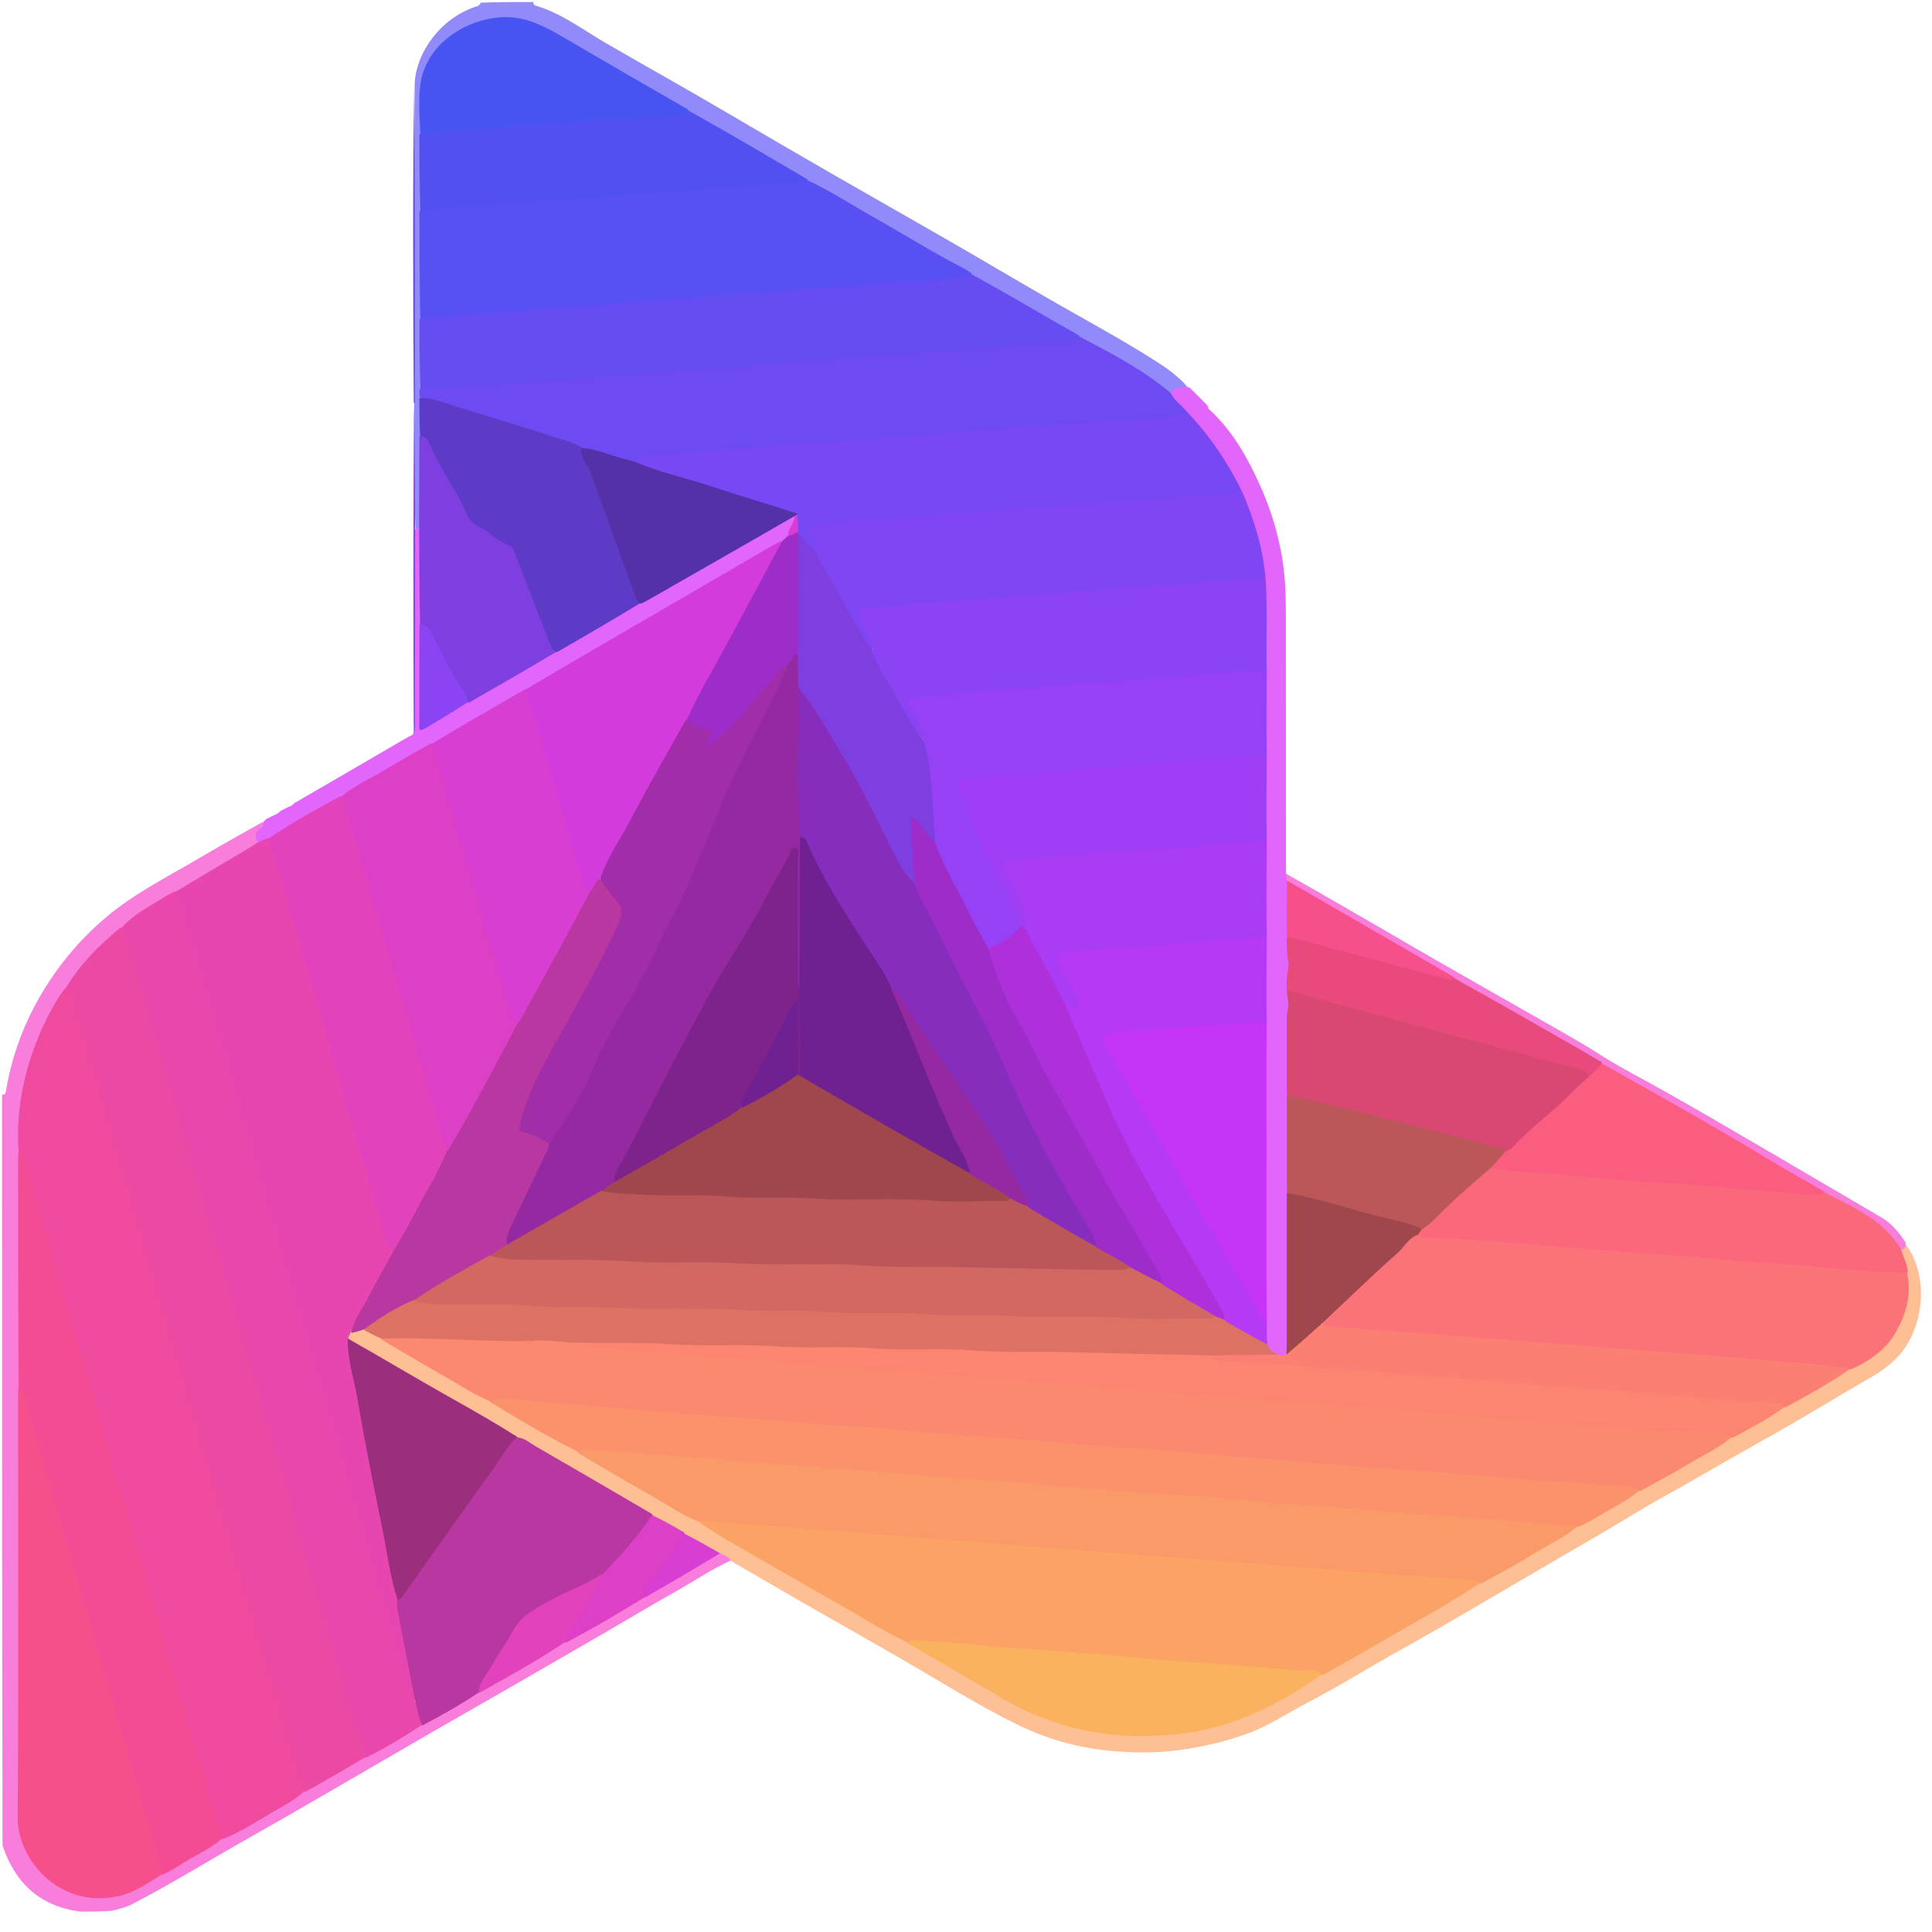 <svg version="1.1" id="Layer_1" xmlns="http://www.w3.org/2000/svg" xmlns:xlink="http://www.w3.org/1999/xlink" x="0px" y="0px"
	 width="100%" viewBox="0 0 954 954" enable-background="new 0 0 3750 954" xml:space="preserve">


<path fill="#F97EDC" opacity="1" stroke="none" 
	d="
M55.178,943.537 
	C49.982,943.916 44.949,943.944 39.451,943.92 
	C19.534,941.164 7.502,929.852 1.246,911.276 
	C1,787.646 1,664.292 1,540.469 
	C2.691,540.798 2.792,539.546 2.978,538.448 
	C5.492,523.568 10.315,509.44 17.423,496.168 
	C26.263,479.662 37.78,465.366 52.139,453.133 
	C65.821,441.478 81.689,433.537 96.968,424.552 
	C107.656,418.267 118.456,412.173 129.571,405.953 
	C131.459,407.563 130.663,409.047 129.375,410.208 
	C127.812,411.618 127.616,413.285 127.802,415.522 
	C127.147,418.027 125.316,418.991 123.593,419.952 
	C111.671,426.607 100.023,433.739 87.766,440.533 
	C78.331,446.078 69.014,451.148 60.665,458.336 
	C50.018,467.544 40.153,476.987 32.762,489.173 
	C16.741,513.794 8.849,540.287 10.411,569.848 
	C10.818,608.348 10.54,646.403 10.526,684.927 
	C10.542,756.683 10.434,827.969 10.546,899.255 
	C10.575,917.667 27.473,934.456 45.967,935.55 
	C57.785,936.249 67.822,932.203 77.657,925.643 
	C88.641,920.035 98.685,913.616 109.353,907.551 
	C123.274,900.613 136.082,892.472 149.415,884.52 
	C159.686,879.032 169.203,872.951 179.432,867.392 
	C189.174,862.527 197.98,856.751 207.448,851.408 
	C217.103,846.382 225.992,840.744 235.463,835.396 
	C249.973,827.146 264.1,818.952 278.44,810.407 
	C291.772,803.534 304.061,795.555 317.2,788.346 
	C330.118,781.118 342.358,773.426 355.524,766.634 
	C358.377,766.63 360.244,767.632 361.011,770.481 
	C351.364,774.853 342.816,780.707 333.834,785.761 
	C321.599,792.644 309.563,799.88 297.419,806.925 
	C283.327,815.1 269.22,823.251 255.1,831.378 
	C241.383,839.272 227.619,847.085 213.913,854.999 
	C197.654,864.388 181.446,873.867 165.193,883.266 
	C151.869,890.972 138.567,898.718 125.155,906.268 
	C105.24,917.478 85.828,929.572 65.534,940.119 
	C62.277,941.812 58.871,942.603 55.178,943.537 
z"/>
<path fill="#908AFB" opacity="1" stroke="none" 
	d="
M204.731,43.408 
	C204.409,27.021 217.253,8.735 235.683,3.03 
	C236.567,2.756 237.092,2.305 237.288,1.321 
	C245.688,1 254.375,1 263.531,1 
	C262.917,1.963 264.002,2.65 264.525,2.804 
	C277.468,6.614 288.109,14.881 299.509,21.483 
	C318.746,32.623 338.186,43.415 357.339,54.704 
	C375.59,65.462 393.924,76.08 412.28,86.659 
	C430.898,97.39 449.622,107.938 468.236,118.674 
	C486.747,129.35 505.106,140.292 523.67,150.873 
	C539.692,160.007 555.899,168.821 571.43,178.786 
	C576.643,182.131 581.669,185.762 586.035,190.68 
	C584.139,192.964 581.132,192.572 578.543,194.151 
	C577.133,194.517 576.228,194.08 575.449,193.448 
	C562.498,182.928 547.581,175.56 532.996,166.976 
	C514.728,157.351 497.732,146.246 479.706,136.196 
	C454.168,122.209 429.493,107.448 404.547,93.16 
	C402.816,92.169 401.085,91.178 399.036,90.011 
	C378.921,78.592 359.365,66.935 339.344,55.348 
	C323.437,46.917 308.41,37.697 293.234,28.736 
	C285.357,24.085 277.465,19.453 269.423,15.095 
	C251.725,5.503 229.405,9.724 216.45,25.058 
	C210.963,31.553 208.455,39.184 208.326,47.602 
	C208.23,53.921 208.212,60.244 208.447,66.991 
	C208.609,79.331 208.625,91.244 208.49,103.636 
	C208.714,121.362 208.604,138.609 208.511,156.339 
	C208.682,168.056 208.556,179.29 208.503,191 
	C208.422,192.746 208.623,194.016 208.456,195.76 
	C208.613,202.233 208.586,208.233 208.468,214.713 
	C208.736,228.648 208.55,242.103 208.557,255.559 
	C208.558,257.056 208.462,258.55 207.646,260.395 
	C206.878,261.29 206.273,261.479 205.157,261.138 
	C204.238,240.573 204.653,220.257 204.515,199.449 
	C204.546,147.262 204.456,95.568 204.731,43.408 
z"/>



<path fill="#FDBF93" opacity="1" stroke="none" 
	d="
M361.268,770.981 
	C360.02,768.941 358.226,768.144 356.157,767.231 
	C349.176,765.704 344.179,760.95 337.851,758.039 
	C332.553,754.736 327.443,751.819 321.939,748.866 
	C304.27,738.909 287.268,728.511 269.733,719.035 
	C264.933,716.441 260.692,712.831 255.195,710.679 
	C245.519,704.454 235.974,698.697 226.051,693.65 
	C221.277,691.221 217.039,688.008 212.354,685.482 
	C198.894,678.225 185.913,670.135 172.435,662.195 
	C172.027,661.743 171.887,661.542 171.642,660.989 
	C171.514,659.874 171.778,659.195 172.345,658.24 
	C172.734,657.775 172.915,657.611 173.412,657.262 
	C175.532,656.308 177.393,655.827 179.738,656.023 
	C182.91,656.904 185.404,658.4 188.241,660.015 
	C205.982,670.912 223.913,680.76 241.959,691.13 
	C256.312,699.668 270.492,707.779 285.01,716.031 
	C305.427,727.812 325.379,739.675 345.983,751.139 
	C366.431,763.598 387.101,774.946 407.454,786.842 
	C420.926,794.716 434.415,802.563 448.388,810.329 
	C465.809,820.505 482.605,831.094 500.264,839.991 
	C546.518,863.292 592.253,861.207 637.007,835.357 
	C641.905,832.528 646.865,829.804 651.974,826.584 
	C670.426,816.243 688.303,805.663 706.304,795.3 
	C714.226,790.739 722.133,786.153 730.356,781.388 
	C746.46,772.019 762.341,762.989 778.394,753.536 
	C788.939,747.623 799.053,741.688 809.442,735.506 
	C824.685,727.061 839.291,718.235 854.388,709.538 
	C863.237,704.52 871.787,699.704 880.469,694.395 
	C891.778,688.247 902.482,681.772 913.607,675.293 
	C927.053,668.657 936.961,659.38 939.992,644.444 
	C940.968,639.631 942.437,634.741 941.011,629.342 
	C940.695,625.201 938.609,621.87 938.369,617.741 
	C938.867,616.208 939.634,615.256 940.723,614.112 
	C952.322,628.924 950.285,653.377 939.216,667.493 
	C932.361,676.236 922.786,680.605 913.77,685.972 
	C897.631,695.579 881.483,705.186 865.065,714.3 
	C850.929,722.147 837.073,730.479 822.898,738.269 
	C811.714,744.416 800.863,751.288 789.793,757.719 
	C775.927,765.775 762.102,773.899 748.24,781.964 
	C730.206,792.455 712.322,803.22 694.061,813.302 
	C677.511,822.439 661.522,832.537 644.716,841.26 
	C635.414,846.088 626.725,852.044 616.778,855.729 
	C605.636,859.858 594.243,862.53 582.458,864.145 
	C571.834,865.602 561.173,865.564 550.688,864.757 
	C534.356,863.499 518.479,859.369 503.594,852.181 
	C483.022,842.247 463.787,829.931 444.025,818.555 
	C427.9,809.272 411.681,800.151 395.549,790.882 
	C384.198,784.359 372.921,777.707 361.268,770.981 
z"/>

<path fill="#F97EDC" opacity="1" stroke="none" 
	d="
M635.092,473.744 
	C633.254,471.027 634.021,467.834 634.084,464.771 
	C634.315,453.751 633.204,442.704 634.85,431.321 
	C657.858,444.258 680.658,457.654 703.553,470.887 
	C722.257,481.697 741.091,492.283 759.835,503.025 
	C769.909,508.797 780.133,514.351 789.88,520.637 
	C797.128,525.311 804.645,529.34 812.196,533.46 
	C833.685,545.184 854.729,557.726 875.897,570.035 
	C893.53,580.289 911.066,590.71 928.697,600.968 
	C933.897,603.994 937.649,608.352 940.995,613.555 
	C940.903,615.041 941.236,616.378 939.345,616.938 
	C937.06,617.547 936.298,616.013 935.522,614.847 
	C930.596,607.445 923.765,602.359 916.012,598.267 
	C911.027,595.636 906.323,592.489 900.947,589.801 
	C877.845,576.631 855.389,563.072 832.589,550.103 
	C818.735,542.224 804.956,534.211 790.834,526.066 
	C766.506,511.73 742.267,497.966 717.785,483.885 
	C690.755,468.161 663.914,452.854 636.308,436.899 
	C636.272,446.381 636.221,454.812 636.404,463.654 
	C636.302,467.22 637.052,470.473 635.092,473.744 
z"/>


<path fill="#E266FC" opacity="1" stroke="none" 
	d="
M204.776,261.48 
	C205.423,261.011 205.862,260.986 206.63,260.974 
	C208.96,263.014 208.551,265.627 208.561,268.073 
	C208.609,280.728 208.623,293.384 208.535,306.485 
	C208.281,322.348 208.434,337.766 208.42,353.183 
	C208.416,358.505 208.915,358.779 213.727,355.974 
	C218.883,352.969 224.037,349.96 229.529,346.76 
	C244.825,338.753 259.046,329.637 274.163,321.364 
	C288.007,313.258 301.676,305.575 315.471,297.382 
	C338.985,283.795 362.306,270.605 385.487,257.172 
	C387.357,256.088 389.129,254.811 391.702,254.451 
	C394.397,255.458 393.483,257.054 392.739,258.499 
	C391.768,260.384 390.745,262.238 389.877,264.588 
	C389.085,266.062 388.144,266.897 386.802,267.852 
	C364.551,280.637 342.709,293.385 320.79,305.999 
	C300.889,317.452 281.112,329.119 260.834,340.641 
	C244.997,349.596 229.651,358.675 213.922,367.815 
	C198.937,376.253 184.356,384.665 169.589,393.478 
	C156.986,400.164 145.274,407.686 132.743,414.497 
	C130.886,415.318 129.439,416.24 127.359,416.167 
	C125.85,413.065 125.358,410.371 129.274,408.929 
	C129.723,408.763 129.754,407.463 129.958,406.3 
	C129.937,405.911 129.968,405.971 129.934,405.973 
	C130.192,405.806 130.45,405.596 130.812,405.133 
	C130.957,404.928 130.973,405.005 130.948,404.975 
	C131.205,404.779 131.466,404.583 131.919,404.239 
	C133.474,403.415 134.814,402.709 136.493,401.996 
	C137.128,401.799 137.406,401.585 137.817,401.131 
	C137.969,400.917 137.982,400.99 137.949,400.974 
	C138.194,400.792 138.45,400.597 138.897,400.259 
	C140.458,399.431 141.806,398.718 143.494,397.996 
	C144.131,397.797 144.409,397.582 144.82,397.127 
	C144.972,396.912 144.981,396.985 144.946,396.973 
	C145.189,396.797 145.444,396.604 145.888,396.266 
	C163.931,385.782 181.761,375.412 199.594,365.046 
	C200.825,364.33 202.077,363.651 203.676,362.841 
	C204.962,360.997 204.488,359.128 204.492,357.333 
	C204.559,325.53 204.447,293.727 204.776,261.48 
z"/>
<path fill="#8C43F4" opacity="1" stroke="none" 
	d="
M204.981,260.563 
	C204.967,293.613 204.954,326.191 204.92,358.769 
	C204.919,359.916 204.712,361.063 204.317,362.468 
	C204.029,308.465 204.025,254.204 204.425,199.44 
	C204.88,219.323 204.929,239.707 204.981,260.563 
z"/>
<path fill="#654DF3" opacity="1" stroke="none" 
	d="
M204.874,198.477 
	C204.83,198.938 204.49,198.988 204.319,199.001 
	C204.094,170.589 203.998,142.163 204.001,113.737 
	C204.003,90.3 204.122,66.863 204.545,43.183 
	C204.907,94.633 204.913,146.324 204.874,198.477 
z"/>
<path fill="#F97EDC" opacity="1" stroke="none" 
	d="
M130.695,404.998 
	C130.771,405.216 130.584,405.505 130.149,405.884 
	C130.078,405.673 130.256,405.371 130.695,404.998 
z"/>
<path fill="#F97EDC" opacity="1" stroke="none" 
	d="
M131.835,404.047 
	C131.899,404.364 131.664,404.607 131.176,404.897 
	C131.127,404.621 131.332,404.297 131.835,404.047 
z"/>
<path fill="#F97EDC" opacity="1" stroke="none" 
	d="
M137.701,400.994 
	C137.764,401.212 137.559,401.508 137.093,401.896 
	C137.032,401.683 137.232,401.377 137.701,400.994 
z"/>
<path fill="#F97EDC" opacity="1" stroke="none" 
	d="
M138.821,400.083 
	C138.875,400.378 138.641,400.612 138.161,400.902 
	C138.121,400.646 138.326,400.334 138.821,400.083 
z"/>
<path fill="#F97EDC" opacity="1" stroke="none" 
	d="
M144.704,396.99 
	C144.767,397.207 144.561,397.503 144.095,397.893 
	C144.034,397.681 144.235,397.375 144.704,396.99 
z"/>
<path fill="#F97EDC" opacity="1" stroke="none" 
	d="
M145.814,396.093 
	C145.866,396.382 145.632,396.613 145.154,396.903 
	C145.117,396.652 145.322,396.343 145.814,396.093 
z"/>
<path fill="#EF4A9E" opacity="1" stroke="none" 
	d="
M9.21,569.282 
	C7.654,546.807 12.406,525.83 21.71,505.807 
	C24.51,499.782 27.796,493.996 31.875,488.297 
	C35.676,486.848 36.28,489.775 37.018,491.978 
	C38.497,496.398 39.802,500.881 41.095,505.365 
	C58.882,566.999 76.876,628.573 94.785,690.171 
	C112.694,751.768 130.588,813.369 148.529,874.957 
	C149.409,877.98 150.549,880.98 150.123,884.632 
	C145.385,889.006 139.909,891.73 134.676,894.786 
	C126.822,899.373 119.19,904.391 110.408,907.993 
	C107.295,907.772 107.492,905.3 106.971,903.601 
	C101.85,886.894 97.122,870.071 92.229,853.296 
	C74.657,793.067 57.146,732.82 39.618,672.578 
	C30.134,639.98 20.528,607.416 11.217,574.767 
	C10.718,573.017 10.42,571.186 9.21,569.282 
z"/>
<path fill="#EC49A4" opacity="1" stroke="none" 
	d="
M150.4,884.989 
	C145.708,870.124 141.358,855.222 137.036,840.312 
	C130.576,818.027 124.162,795.73 117.679,773.452 
	C110.5,748.786 103.256,724.139 96.059,699.478 
	C89.421,676.729 82.778,653.981 76.192,631.216 
	C66.705,598.421 57.285,565.607 47.802,532.81 
	C43.843,519.118 39.818,505.445 35.755,491.784 
	C35.294,490.232 34.712,488.55 32.411,488.049 
	C39.286,476.34 48.848,466.787 59.598,457.934 
	C62.669,458.95 63.135,461.567 63.811,463.909 
	C75.909,505.822 88.134,547.698 100.34,589.579 
	C120.092,657.355 139.706,725.171 159.515,792.93 
	C166.289,816.103 173.004,839.293 179.713,862.485 
	C180.174,864.081 180.676,865.683 180.238,867.764 
	C170.311,873.743 160.533,879.346 150.4,884.989 
z"/>
<path fill="#E746B1" opacity="1" stroke="none" 
	d="
M126.821,416.303 
	C128.45,415.371 129.877,414.707 131.64,414.003 
	C135.407,414.655 135.197,417.853 135.895,420.141 
	C141.911,439.866 147.487,459.722 153.276,479.515 
	C165.929,522.773 178.517,566.05 191.036,609.346 
	C191.777,611.908 192.704,614.401 194.215,617.073 
	C194.831,618.579 194.708,619.718 194.133,620.776 
	C187.42,633.112 180.81,645.507 173.311,657.828 
	C173.083,658.124 173.027,658.074 173.056,658.05 
	C172.549,658.406 172.494,659.014 172.166,659.813 
	C171.982,660.046 172.006,660.379 171.99,660.544 
	C176.399,679.963 179.432,699.487 183.291,718.851 
	C187.964,742.297 192.098,765.849 196.928,789.694 
	C199.426,803.323 202.081,816.493 204.662,829.677 
	C205.264,832.755 206.107,835.824 205.584,839.402 
	C201.758,841.531 201.564,838.197 200.957,836.374 
	C198.01,827.527 195.349,818.588 192.739,809.633 
	C172.282,739.443 151.929,669.223 131.494,599.026 
	C118.506,554.413 105.42,509.828 92.62,465.161 
	C90.785,458.758 88.755,452.41 87.03,445.975 
	C86.562,444.228 85.72,442.506 86.753,440.302 
	C98.216,433.36 109.446,426.752 120.672,420.136 
	C122.663,418.963 124.636,417.76 126.821,416.303 
z"/>
<path fill="#E947AC" opacity="1" stroke="none" 
	d="
M86.637,440.019 
	C90.27,451.601 93.497,463.247 96.845,474.858 
	C108.599,515.617 120.349,556.377 132.19,597.11 
	C141.073,627.664 150.152,658.16 159.039,688.712 
	C169.127,723.396 179.052,758.127 189.142,792.809 
	C193.356,807.295 197.779,821.719 202.216,836.138 
	C202.618,837.445 202.571,839.223 204.662,839.937 
	C208.163,843.216 208.265,847.332 208.23,851.818 
	C199.188,857.833 190.141,863.183 180.436,868.067 
	C175.439,852.403 170.75,836.678 166.152,820.926 
	C159.414,797.847 152.727,774.752 146.044,751.656 
	C136.643,719.164 127.299,686.655 117.867,654.172 
	C109.96,626.94 101.929,599.744 94.013,572.515 
	C83.597,536.69 73.252,500.845 62.827,465.023 
	C62.182,462.805 61.112,460.71 60.087,458.211 
	C65.921,451.348 73.869,447.62 81.161,442.963 
	C82.812,441.909 84.576,441.028 86.637,440.019 
z"/>
<path fill="#F34C95" opacity="1" stroke="none" 
	d="
M8.927,569.457 
	C12.288,569.55 12.095,572.658 12.726,574.815 
	C22.353,607.74 31.833,640.709 41.361,673.663 
	C52.315,711.553 63.238,749.451 74.256,787.321 
	C83.887,820.424 93.629,853.494 103.324,886.577 
	C105.372,893.568 107.427,900.558 109.764,907.789 
	C103.219,913.435 95.132,916.778 87.897,921.524 
	C85.57,923.051 83.071,924.316 80.322,925.799 
	C77.083,921.846 76.618,916.916 75.288,912.335 
	C54.185,839.608 32.989,766.908 11.756,694.219 
	C11.012,691.674 10.722,688.987 9.221,686.289 
	C8.941,647.303 8.928,608.615 8.927,569.457 
z"/>
<path fill="#F74E8C" opacity="1" stroke="none" 
	d="
M8.938,686.46 
	C10.864,686.065 11.424,687.555 11.837,688.977 
	C20.238,717.906 28.587,746.851 36.982,775.783 
	C43.625,798.675 50.321,821.552 56.983,844.439 
	C64.616,870.663 72.24,896.89 79.846,923.122 
	C80.027,923.745 79.952,924.442 79.994,925.501 
	C72.681,930.035 65.893,934.94 57.217,936.561 
	C27.988,942.019 8.59,917.181 8.732,897.727 
	C9.243,827.464 8.927,757.196 8.938,686.46 
z"/>
<path fill="#B937A0" opacity="1" stroke="none" 
	d="
M208.417,852.112 
	C207.087,848.386 206.107,844.576 205.074,840.38 
	C202.153,825.27 199.269,810.548 196.439,795.816 
	C196.13,794.205 196.13,792.536 195.988,790.464 
	C214.13,764.427 232.168,738.746 250.635,713.372 
	C251.773,711.809 252.547,709.771 255.241,709.726 
	C259.088,710.045 261.551,712.489 264.357,714.104 
	C283.48,725.108 302.543,736.216 321.853,747.535 
	C323.296,749.573 322.186,751.045 321.189,752.277 
	C314.736,760.254 307.81,767.832 301.259,775.728 
	C300.632,776.484 299.676,776.921 298.528,777.648 
	C287.037,784.3 275.208,789.517 263.868,795.68 
	C261.263,797.096 259.295,798.781 257.677,801.177 
	C250.144,812.33 243.355,823.937 236.314,835.816 
	C227.254,841.868 218.056,847.027 208.417,852.112 
z"/>
<path fill="#DD40C7" opacity="1" stroke="none" 
	d="
M297.744,777.299 
	C306.429,767.893 314.977,758.857 322.026,748.148 
	C327.255,750.665 332.43,753.55 337.809,756.706 
	C339.49,759.716 337.21,761.37 335.985,763.109 
	C330.067,771.513 323.561,779.507 318.219,788.754 
	C305.425,796.657 292.773,804.152 279.429,811.133 
	C277.852,810.098 277.976,808.701 278.717,807.561 
	C285.15,797.672 290.063,786.832 297.744,777.299 
z"/>
<path fill="#E243BD" opacity="1" stroke="none" 
	d="
M297.649,777.054 
	C292.66,787.455 286.277,797.266 280.176,807.24 
	C279.554,808.257 278.936,809.184 279.055,810.811 
	C265.351,820.098 250.987,827.902 236.451,836.059 
	C236.313,830.418 240.637,826.727 243.068,822.14 
	C246.077,816.463 250.144,811.341 253.087,805.635 
	C257.414,797.246 265.222,793.913 272.891,789.654 
	C280.913,785.2 289.686,782.262 297.649,777.054 
z"/>
<path fill="#D83ED1" opacity="1" stroke="none" 
	d="
M318.339,788.92 
	C318.233,784.454 321.386,781.315 323.737,777.815 
	C328.315,770.997 333.911,764.894 337.974,757.328 
	C343.76,760.256 349.508,763.536 355.545,766.995 
	C343.443,774.377 331.052,781.579 318.339,788.92 
z"/>
<path fill="#6E4AF3" opacity="1" stroke="none" 
	d="
M577.749,193.812 
	C580.635,196.385 583.209,198.83 585.932,201.57 
	C587.166,205.252 584.578,205.773 582.388,206.473 
	C578.034,207.866 573.476,207.361 569.015,207.758 
	C548.159,209.617 527.26,210.914 506.39,212.575 
	C486.182,214.183 465.963,215.651 445.749,217.187 
	C426.196,218.673 406.639,220.125 387.083,221.574 
	C364.544,223.245 342.002,224.888 319.472,226.689 
	C318.141,226.795 316.84,227.088 315.268,227.938 
	C312.46,229.539 310.139,228.501 307.771,227.861 
	C301.122,226.064 294.721,223.421 287.543,221.993 
	C271.733,216.539 256.084,211.918 240.535,206.983 
	C229.597,203.511 218.59,200.253 207.424,196.281 
	C207.114,194.941 207.107,193.859 207.148,192.373 
	C208.63,190.515 210.509,190.607 212.328,190.495 
	C233.901,189.157 255.437,187.307 276.992,185.729 
	C296.725,184.284 316.46,182.847 336.191,181.367 
	C355.922,179.887 375.647,178.288 395.379,176.831 
	C411.132,175.667 426.884,174.447 442.645,173.361 
	C457.737,172.321 472.821,171.072 487.905,169.866 
	C498.346,169.032 508.794,168.218 519.248,167.572 
	C523.595,167.304 527.837,166.646 532.559,165.941 
	C548.404,174.285 563.986,182.277 577.749,193.812 
z"/>
<path fill="#5850F2" opacity="1" stroke="none" 
	d="
M207.546,157.278 
	C207.154,139.619 207.113,122.272 207.116,104.459 
	C208.438,102.687 210.128,102.624 211.782,102.457 
	C229.143,100.703 246.578,99.885 263.96,98.412 
	C283.659,96.741 303.383,95.383 323.092,93.852 
	C338.33,92.669 353.578,91.551 368.821,90.41 
	C375.778,89.89 382.767,89.726 389.69,88.809 
	C392.524,88.433 395.322,88.492 398.595,88.904 
	C410.043,94.273 420.228,100.998 430.843,106.963 
	C446.086,115.53 460.902,124.85 476.474,132.838 
	C477.497,133.363 478.414,134.096 479.674,134.912 
	C480.813,138.799 477.759,138.111 475.954,138.43 
	C468.73,139.708 461.379,139.855 454.086,140.402 
	C432.688,142.007 411.298,143.747 389.895,145.262 
	C369.819,146.683 349.744,148.159 329.676,149.668 
	C309.942,151.151 290.203,152.624 270.474,154.214 
	C255.222,155.444 239.963,156.677 224.682,157.5 
	C219.104,157.801 213.497,159.84 207.546,157.278 
z"/>
<path fill="#654DF3" opacity="1" stroke="none" 
	d="
M207.138,157.435 
	C220.445,156.83 233.576,154.99 246.768,154.213 
	C257.508,153.58 268.225,152.673 278.954,151.942 
	C294.778,150.864 310.574,149.373 326.387,148.13 
	C331.334,147.742 336.299,147.491 341.242,147.159 
	C358.895,145.973 376.528,144.627 394.153,143.083 
	C405.028,142.13 415.955,141.779 426.846,140.974 
	C443.99,139.707 461.124,138.294 478.257,136.89 
	C478.796,136.846 479.286,136.211 479.883,135.472 
	C494.778,143.69 509.583,152.296 524.402,160.878 
	C527.108,162.445 529.869,163.917 532.814,165.701 
	C531.186,168.764 527.915,168.633 525.399,168.765 
	C515.805,169.271 506.26,170.31 496.684,170.947 
	C479.85,172.068 463.045,173.564 446.224,174.772 
	C435.497,175.543 424.756,176.325 414.021,177.057 
	C398.186,178.136 382.382,179.642 366.558,180.88 
	C356.492,181.667 346.411,182.247 336.343,183.012 
	C319.689,184.276 303.05,185.761 286.385,186.863 
	C277.632,187.442 268.889,188.451 260.16,188.783 
	C242.769,189.445 225.52,192.215 207.642,191.98 
	C207.158,180.615 207.119,169.259 207.138,157.435 
z"/>
<path fill="#5E3BC6" opacity="1" stroke="none" 
	d="
M207.091,196.488 
	C213.993,196.406 220.255,199.226 226.706,201.161 
	C244.728,206.566 262.638,212.344 280.58,218.014 
	C282.62,218.659 284.581,219.556 286.796,220.615 
	C292.372,230.84 296.043,241.497 299.756,252.096 
	C305.069,267.263 310.735,282.299 316.145,297.828 
	C302.654,306.068 289.128,313.921 275.268,321.885 
	C270.635,322.813 270.776,318.964 269.88,316.756 
	C264.632,303.833 259.823,290.735 254.78,277.729 
	C253.163,273.558 251.027,270.43 246.742,268.234 
	C242.075,265.842 237.902,262.386 233.502,259.41 
	C231.081,257.773 229.587,255.335 228.483,252.714 
	C223.769,241.524 215.955,231.997 211.396,220.724 
	C210.58,218.707 209.033,217.125 207.405,215.185 
	C207.129,208.919 207.095,202.936 207.091,196.488 
z"/>
<path fill="#5151F2" opacity="1" stroke="none" 
	d="
M398.852,88.694 
	C395.039,90.886 390.572,90.412 386.394,90.801 
	C370.605,92.268 354.732,92.794 338.921,94.061 
	C320.812,95.513 302.7,96.86 284.578,98.137 
	C266.956,99.379 249.376,101.193 231.719,102.056 
	C223.812,102.443 215.929,103.334 207.598,103.994 
	C207.122,91.638 207.084,79.284 207.089,66.464 
	C209.287,64.103 212.043,63.924 214.637,63.763 
	C229.872,62.82 245.089,61.639 260.302,60.424 
	C275.682,59.196 291.077,58.186 306.453,56.908 
	C317.354,56.002 328.269,55.223 339.589,54.361 
	C359.541,65.562 379.095,76.991 398.852,88.694 
z"/>
<path fill="#4754F1" opacity="1" stroke="none" 
	d="
M339.637,54.046 
	C337.26,57.667 333.07,56.571 329.65,56.847 
	C309.206,58.493 288.707,59.456 268.264,61.111 
	C255.246,62.165 242.251,63.421 229.198,64.061 
	C222.112,64.409 215.054,65.333 207.557,65.997 
	C207.258,57.702 206.416,49.409 207.662,41.112 
	C210.286,23.644 226.522,11.192 244.725,8.758 
	C259.601,6.769 270.852,14.17 282.571,20.988 
	C301.473,31.985 320.381,42.969 339.637,54.046 
z"/>
<path fill="#7F3FE0" opacity="1" stroke="none" 
	d="
M207.099,215.376 
	C210.75,215.057 211.652,218.127 212.702,220.546 
	C217.79,232.26 225.717,242.446 230.636,254.236 
	C232.087,257.715 235.264,259.385 238.275,261.064 
	C242.877,263.632 246.477,267.749 251.641,269.465 
	C253.062,269.937 253.592,271.511 254.153,272.977 
	C259.71,287.509 265.358,302.006 271.003,316.504 
	C271.768,318.471 272.168,320.688 274.593,321.932 
	C260.525,330.322 246.115,338.648 231.355,347.055 
	C224.986,337.599 218.821,328.154 214.307,317.753 
	C212.779,314.231 210.516,311.126 207.428,308.227 
	C207.111,292.618 207.04,277.273 206.964,261.458 
	C206.985,245.942 207.01,230.896 207.099,215.376 
z"/>
<path fill="#FB896F" opacity="1" stroke="none" 
	d="
M854.889,709.65 
	C849.184,714.886 842.156,717.875 835.687,721.779 
	C827.502,726.719 819.077,731.262 810.401,736.031 
	C796.413,735.55 782.851,734.05 769.251,733.061 
	C753.989,731.951 738.732,730.763 723.478,729.538 
	C708.39,728.326 693.303,727.085 678.207,725.968 
	C663.608,724.888 649.019,723.687 634.425,722.535 
	C615.023,721.004 595.614,719.578 576.216,717.987 
	C561.295,716.763 546.361,715.696 531.435,714.528 
	C516.343,713.347 501.258,712.085 486.162,710.964 
	C471.563,709.88 456.973,708.687 442.38,707.529 
	C422.981,705.988 403.573,704.565 384.179,702.949 
	C369.428,701.72 354.658,700.696 339.899,699.546 
	C324.642,698.357 309.396,697.009 294.129,695.977 
	C278.528,694.922 262.98,693.153 247.347,692.551 
	C245.849,692.493 244.35,692.528 242.419,692.121 
	C234.302,688.808 227.421,684.13 220.212,680.055 
	C209.525,674.012 198.96,667.754 188.137,661.317 
	C189.466,659.395 191.529,659.516 193.501,659.453 
	C213.931,658.805 234.316,660.44 255.167,660.752 
	C258.049,661.898 260.451,663.642 263.514,661.16 
	C271.772,659.583 279.488,661.505 287.703,662.138 
	C294.743,664.983 301.802,665.002 308.712,665.365 
	C324.172,666.179 339.569,667.749 355.002,668.857 
	C370.434,669.965 385.864,671.154 401.282,672.467 
	C421.01,674.146 440.763,675.517 460.498,677.113 
	C479.569,678.654 498.654,680.041 517.729,681.531 
	C532.491,682.683 547.247,683.924 562.011,685.046 
	C576.61,686.155 591.202,687.341 605.798,688.481 
	C621.057,689.673 636.316,690.847 651.576,692.014 
	C666.175,693.13 680.764,694.373 695.365,695.466 
	C710.464,696.596 725.557,697.787 740.65,698.999 
	C755.741,700.212 770.843,701.303 785.936,702.489 
	C800.864,703.662 815.791,704.83 830.716,706.037 
	C836.686,706.52 842.672,706.802 848.629,707.46 
	C850.763,707.696 853.008,707.457 854.889,709.65 
z"/>
<path fill="#FBA365" opacity="1" stroke="none" 
	d="
M730.986,781.542 
	C716.125,791.634 700.471,799.948 685.192,808.899 
	C674.764,815.008 664.232,820.94 653.393,827 
	C633.159,825.629 613.3,823.931 593.426,822.421 
	C574.38,820.975 555.34,819.425 536.302,817.856 
	C521.902,816.67 507.484,815.664 493.077,814.526 
	C478.343,813.361 463.607,812.217 448.408,811.102 
	C437.429,806.139 427.686,799.83 417.629,794.086 
	C398.201,782.991 378.8,771.85 359.418,760.676 
	C354.977,758.115 350.661,755.34 346.116,752.37 
	C346.992,748.779 349.877,749.415 352.108,749.607 
	C366.36,750.834 380.632,751.792 394.892,752.911 
	C409.979,754.096 425.061,755.352 440.152,756.491 
	C454.58,757.58 469.009,758.657 483.427,759.868 
	C498.673,761.149 513.935,762.21 529.185,763.444 
	C544.435,764.678 559.688,765.882 574.944,767.053 
	C589.537,768.174 604.134,769.236 618.721,770.446 
	C638.775,772.111 658.848,773.531 678.906,775.154 
	C693.659,776.347 708.407,777.625 723.185,778.496 
	C726.001,778.663 728.91,778.588 730.986,781.542 
z"/>
<path fill="#FB9A69" opacity="1" stroke="none" 
	d="
M731.36,781.966 
	C729.287,780.529 727.2,780.148 725.025,780 
	C705.539,778.665 686.031,777.582 666.574,775.906 
	C649.594,774.444 632.594,773.296 615.613,771.899 
	C598.298,770.474 580.975,769.198 563.652,767.886 
	C546.663,766.6 529.687,765.131 512.691,763.882 
	C495.7,762.633 478.718,761.214 461.73,759.882 
	C444.743,758.551 427.751,757.267 410.767,755.906 
	C397.571,754.85 384.396,753.591 371.167,752.919 
	C363.577,752.533 356.012,751.648 348.431,751.037 
	C347.809,750.987 347.156,751.311 346.23,751.768 
	C338.14,749.07 331.394,744.14 324.19,740.05 
	C311.191,732.669 298.305,725.087 285.168,717.321 
	C285.611,713.995 288.193,714.681 290.162,714.539 
	C296.509,714.082 302.805,715.171 309.094,715.685 
	C341.114,718.302 373.148,720.755 405.177,723.261 
	C433.055,725.442 460.952,727.451 488.825,729.682 
	C516.201,731.874 543.588,733.97 570.962,736.204 
	C594.517,738.126 618.102,739.786 641.666,741.629 
	C669.38,743.796 697.094,745.981 724.803,748.209 
	C739.237,749.37 753.669,750.619 768.124,751.543 
	C771.604,751.766 775.108,752.036 778.739,753.709 
	C772.634,759.283 764.961,762.52 757.968,766.876 
	C749.411,772.205 740.48,776.934 731.36,781.966 
z"/>
<path fill="#FB7278" opacity="1" stroke="none" 
	d="
M941.69,628.75 
	C943.936,639.093 941.343,648.337 936.578,657.065 
	C931.679,666.039 923.757,671.674 914.391,676.035 
	C903.539,676.375 893.146,674.88 882.713,674.121 
	C866.955,672.975 851.199,671.76 835.451,670.476 
	C820.698,669.273 805.944,668.065 791.185,666.935 
	C776.591,665.818 762,664.647 747.405,663.527 
	C728.331,662.062 709.248,660.7 690.189,659.061 
	C680.078,658.192 669.93,657.787 659.848,656.569 
	C658.196,656.369 656.523,656.337 654.561,655.555 
	C652.136,654.173 652.666,652.719 653.784,651.221 
	C654.682,650.017 655.779,648.993 656.837,647.936 
	C668.112,636.667 680.237,626.317 691.973,615.549 
	C694.665,613.078 696.174,608.825 701.262,608.964 
	C721.589,610.495 741.499,611.957 761.396,613.573 
	C780.463,615.121 799.535,616.614 818.606,618.103 
	C833.364,619.255 848.121,620.445 862.883,621.553 
	C877.642,622.661 892.406,623.743 907.148,625.092 
	C916.919,625.985 926.732,626.389 936.493,627.44 
	C938.143,627.617 939.838,627.526 941.69,628.75 
z"/>
<path fill="#FB926C" opacity="1" stroke="none" 
	d="
M779.425,753.989 
	C763.929,752.729 748.786,751.369 733.633,750.135 
	C723.739,749.329 713.825,748.767 703.929,747.986 
	C688.111,746.737 672.314,745.177 656.481,744.174 
	C646.901,743.568 637.337,742.863 627.775,742.028 
	C611.638,740.618 595.503,739.023 579.333,738.199 
	C569.074,737.677 558.874,736.59 548.635,735.924 
	C533.301,734.925 518.003,733.375 502.684,732.138 
	C492.955,731.352 483.211,730.756 473.48,729.989 
	C457.496,728.729 441.52,727.378 425.537,726.109 
	C416.137,725.362 406.733,724.676 397.328,724.005 
	C381.334,722.864 365.341,721.778 349.378,720.189 
	C340.668,719.321 331.899,719.001 323.166,718.14 
	C312.301,717.069 301.371,716.652 290.464,716.033 
	C288.838,715.941 287.187,716.293 285.256,716.746 
	C270.397,709.527 256.414,700.981 242.128,692.371 
	C246.368,689.881 251.115,690.764 255.577,691.237 
	C266.933,692.441 278.322,693.093 289.693,694.019 
	C304.524,695.227 319.338,696.638 334.171,697.815 
	C339.287,698.221 344.414,698.497 349.533,698.883 
	C366.029,700.128 382.529,701.227 398.996,702.884 
	C409.698,703.962 420.484,704.187 431.213,705.032 
	C445.881,706.188 460.525,707.648 475.193,708.814 
	C480.308,709.221 485.436,709.522 490.554,709.884 
	C507.057,711.053 523.542,712.359 540.016,713.894 
	C551.059,714.922 562.174,715.162 573.234,716.04 
	C587.736,717.191 602.203,718.804 616.711,719.841 
	C621.995,720.219 627.285,720.501 632.57,720.964 
	C648.551,722.365 664.542,723.655 680.536,724.892 
	C690.771,725.683 701.025,726.215 711.258,727.021 
	C726.589,728.228 741.904,729.634 757.234,730.842 
	C767.633,731.662 778.081,731.971 788.441,733.11 
	C795.475,733.883 802.721,732.915 809.798,735.782 
	C803.06,741.426 795.058,745.092 787.611,749.673 
	C785.08,751.229 782.391,752.527 779.425,753.989 
z"/>
<path fill="#FB8571" opacity="1" stroke="none" 
	d="
M855.445,710.013 
	C850.603,707.818 845.618,708.876 840.906,708.265 
	C830.089,706.862 819.103,706.824 808.206,705.964 
	C793.702,704.819 779.223,703.357 764.723,702.151 
	C754.824,701.328 744.903,700.769 735,699.987 
	C719.171,698.736 703.363,697.166 687.518,696.188 
	C678.259,695.616 669.035,694.736 659.791,694.047 
	C643.293,692.817 626.804,691.473 610.31,690.242 
	C600.078,689.478 589.843,688.591 579.597,687.923 
	C564.252,686.923 548.944,685.376 533.615,684.124 
	C524.211,683.356 514.799,682.675 505.387,682.007 
	C489.382,680.87 473.373,679.844 457.406,678.157 
	C447.039,677.062 436.586,676.796 426.186,675.976 
	C411.02,674.779 395.869,673.375 380.705,672.142 
	C370.97,671.351 361.22,670.732 351.48,669.995 
	C330.86,668.436 310.195,667.404 289.657,664.876 
	C289.122,664.81 288.661,664.152 288.083,663.385 
	C289.887,661.154 292.315,661.463 294.611,661.423 
	C320.933,660.963 347.231,662.387 373.544,662.729 
	C387.846,662.915 402.179,662.962 416.489,663.422 
	C451.108,664.534 485.745,664.844 520.365,665.681 
	C535.85,666.055 551.341,665.847 566.81,666.477 
	C576.448,666.87 586.094,667.264 596.187,667.987 
	C602.806,672.067 609.899,670.78 616.555,671.323 
	C636.778,672.971 657.016,674.467 677.246,676.075 
	C692.003,677.248 706.766,678.376 721.531,679.46 
	C736.627,680.569 751.707,681.89 766.8,683.037 
	C781.562,684.158 796.323,685.279 811.08,686.464 
	C833.132,688.235 855.192,689.892 877.248,691.609 
	C879.013,691.747 881.054,691.795 881.241,694.693 
	C873.054,700.788 864.317,705.193 855.445,710.013 
z"/>
<path fill="#FA697B" opacity="1" stroke="none" 
	d="
M942.071,628.616 
	C925.553,628.168 909.083,626.833 892.631,625.17 
	C882.761,624.171 872.832,623.767 862.938,622.986 
	C847.124,621.737 831.331,620.184 815.502,619.175 
	C805.924,618.565 796.362,617.874 786.802,617.032 
	C770.67,615.61 754.524,614.33 738.376,613.095 
	C727.984,612.3 717.58,611.652 707.175,611.033 
	C705.015,610.904 702.853,611.022 700.409,610.051 
	C699.396,608.563 700.453,607.731 701.429,606.515 
	C705.548,603.614 708.758,600.242 711.906,596.85 
	C718.354,589.9 725.947,584.252 732.961,577.948 
	C734.09,576.934 735.348,576.163 737.308,575.95 
	C791.914,580.394 846.126,584.63 900.802,588.744 
	C915.128,596.12 929.862,602.265 938.709,616.826 
	C939.73,620.815 941.982,624.216 942.071,628.616 
z"/>
<path fill="#DD7264" opacity="1" stroke="none" 
	d="
M597.417,669.283 
	C574.222,668.737 551.434,668.317 528.677,667.678 
	C512.719,667.229 496.725,668.031 480.834,666.831 
	C464.366,665.588 447.874,667.056 431.491,665.797 
	C415.514,664.57 399.538,666.015 383.642,664.845 
	C366.512,663.585 349.352,665.028 332.303,663.775 
	C317.819,662.712 303.384,663.479 288.47,662.996 
	C279.945,663.467 271.996,661.305 263.464,662.013 
	C261.355,663.24 259.584,663.156 257.381,662.272 
	C234.286,662.295 211.605,660.249 188.407,661.025 
	C185.388,659.726 182.846,658.405 179.992,656.883 
	C179.126,654.875 180.208,653.772 181.529,653.039 
	C187.606,649.664 193.397,645.811 199.459,642.417 
	C201.065,641.518 202.813,640.99 205.136,641.354 
	C220.518,643.139 235.539,641.881 250.509,642.464 
	C285.464,643.825 320.433,644.143 355.403,644.7 
	C369.544,644.925 383.713,644.898 397.852,645.456 
	C428.64,646.671 459.456,646.678 490.236,647.682 
	C506.732,648.221 523.233,647.613 539.685,648.52 
	C559.005,649.586 578.321,649.177 598.087,649.451 
	C600.635,648.821 602.464,649.521 604.568,650.767 
	C610.577,654.565 616.525,657.689 622.301,661.107 
	C623.829,662.011 625.576,662.685 626.777,664.624 
	C628.63,666.043 630.256,667.178 632.088,668.58 
	C631.546,669.849 630.458,670.326 629.299,670.346 
	C618.801,670.532 608.284,671.349 597.417,669.283 
z"/>
<path fill="#B937A0" opacity="1" stroke="none" 
	d="
M204.313,641.901 
	C195.331,645.584 187.584,650.755 179.796,656.367 
	C177.736,657.212 175.792,657.742 173.465,658.199 
	C174.636,651.534 178.975,646.32 181.936,640.43 
	C185.647,633.047 189.918,625.945 193.989,618.368 
	C195.147,611.427 199.559,606.425 202.505,600.739 
	C208.144,589.855 214.437,579.314 220.128,568.035 
	C229.043,552.799 236.992,537.447 245.419,522.36 
	C248.579,516.703 251.661,511 254.995,505.021 
	C266.865,483.113 278.796,461.655 290.719,439.768 
	C292.167,437.306 292.77,434.656 295.752,433.492 
	C301.285,437.503 304.969,442.759 307.709,448.591 
	C308.968,451.27 307.594,454.168 306.417,456.756 
	C299.252,472.507 290.799,487.581 282.475,502.736 
	C273.928,518.298 264.237,533.336 259.254,550.651 
	C257.434,556.976 257.292,556.984 263.259,559.308 
	C266.236,560.467 269.098,561.737 271.376,564.608 
	C272.355,567.086 271.115,568.735 270.277,570.534 
	C264.749,582.393 259.158,594.221 253.571,606.052 
	C252.369,608.597 251.413,611.259 250.828,614.422 
	C248.783,617.589 245.491,618.49 242.599,620.57 
	C230.849,627.11 219.68,633.926 208.275,640.33 
	C207.128,640.974 206.068,641.823 204.313,641.901 
z"/>
<path fill="#FB7F73" opacity="1" stroke="none" 
	d="
M597.07,669.379 
	C608.436,668.989 619.872,668.971 631.801,668.901 
	C632.674,668.891 633.055,668.934 633.721,668.944 
	C634.178,668.755 634.35,668.599 634.755,668.185 
	C640.948,663.505 645.252,657.144 652.219,653.609 
	C657.077,655.722 662.035,655.376 666.738,655.825 
	C681.889,657.271 697.133,657.731 712.296,659.08 
	C729.268,660.59 746.267,661.698 763.243,663.089 
	C780.72,664.522 798.212,665.742 815.686,667.154 
	C832.334,668.499 849.006,669.61 865.633,671.132 
	C881.587,672.594 897.638,673.038 913.77,675.783 
	C903.63,682.995 892.668,688.952 881.397,695.046 
	C880.863,693.782 880.169,693.101 878.754,693.006 
	C869.186,692.364 859.616,691.746 850.058,690.984 
	C834.581,689.75 819.116,688.367 803.639,687.132 
	C793.75,686.343 783.843,685.767 773.953,684.986 
	C758.144,683.738 742.346,682.366 726.537,681.114 
	C716.813,680.344 707.074,679.755 697.349,678.988 
	C681.375,677.728 665.41,676.345 649.435,675.101 
	C639.378,674.318 629.311,673.677 619.245,673.007 
	C613.467,672.623 607.676,672.408 601.909,671.904 
	C600.196,671.754 598.238,671.544 597.07,669.379 
z"/>
<path fill="#FBB25F" opacity="1" stroke="none" 
	d="
M448.12,811.353 
	C449.058,809.614 450.665,809.948 452.107,810.021 
	C464.167,810.633 476.198,811.587 488.217,812.803 
	C497.93,813.785 507.694,814.253 517.431,815.005 
	C533.094,816.214 548.778,817.11 564.406,818.82 
	C574.108,819.882 583.885,820.241 593.621,821.009 
	C609.612,822.272 625.605,823.53 641.581,824.978 
	C645.269,825.312 649.247,823.637 652.842,826.699 
	C632.388,841.076 610.429,852.391 585.427,855.803 
	C553.079,860.219 522.348,855.008 493.952,838.073 
	C478.851,829.066 463.519,820.445 448.12,811.353 
z"/>
<path fill="#9C2E7E" opacity="1" stroke="none" 
	d="
M255.43,709.539 
	C250.194,714.216 247.157,720.401 243.222,725.822 
	C228.348,746.311 213.808,767.041 199.177,787.705 
	C198.491,788.674 197.972,789.696 196.338,789.985 
	C192.685,778.971 191.349,767.498 189.056,756.226 
	C184.622,734.434 180.199,712.626 176.498,690.702 
	C174.835,680.856 171.461,671.279 171.738,660.93 
	C189.049,670.702 205.996,680.921 223.246,690.601 
	C234.022,696.648 244.749,702.758 255.43,709.539 
z"/>
<path fill="#B937A0" opacity="1" stroke="none" 
	d="
M172.253,659.878 
	C172.175,659.478 172.368,658.909 172.823,658.184 
	C172.898,658.588 172.71,659.149 172.253,659.878 
z"/>
<path fill="#7848F4" opacity="1" stroke="none" 
	d="
M314.155,228.387 
	C314.318,225.668 316.165,225.19 318.004,225.055 
	C328.068,224.317 338.145,223.763 348.205,222.98 
	C364.021,221.748 379.81,220.108 395.642,219.174 
	C405.557,218.59 415.445,217.801 425.343,217.038 
	C442.152,215.743 458.986,214.805 475.771,213.126 
	C486.467,212.056 497.24,211.789 507.964,210.975 
	C523.782,209.775 539.577,208.262 555.402,207.167 
	C564.311,206.551 573.242,206.322 582.103,205.063 
	C583.839,204.816 585.448,204.714 586.011,202.257 
	C595.341,210.515 602.448,220.824 608.876,231.635 
	C610.733,234.759 612.305,238.053 614.063,241.624 
	C611.115,245.396 606.829,245.034 603,245.316 
	C576.807,247.243 550.628,249.358 524.434,251.26 
	C500.061,253.03 475.698,254.947 451.317,256.628 
	C437.555,257.577 423.81,258.809 410.037,259.646 
	C408.54,259.737 407.075,260.092 405.593,260.299 
	C402.536,260.726 401.588,262.258 402.826,265.143 
	C403.61,266.97 404.617,268.726 404.826,271.184 
	C403.622,274.866 401.813,273.52 400.402,271.985 
	C398.165,269.551 396.173,266.89 393.788,264.056 
	C393.469,263.48 393.358,263.241 393.131,262.625 
	C392.219,259.897 393.468,257.657 393.203,255.005 
	C370.489,247.288 347.78,240.495 325.09,233.636 
	C321.301,232.491 317.491,231.286 314.155,228.387 
z"/>
<path fill="#8146F4" opacity="1" stroke="none" 
	d="
M403.767,273.305 
	C404.149,269.779 401.966,267.44 400.853,264.699 
	C399.516,261.408 399.1,259.317 404.054,258.869 
	C417.411,257.662 430.801,256.994 444.156,255.892 
	C461.972,254.423 479.801,253.198 497.623,251.851 
	C510.657,250.866 523.701,249.987 536.727,248.914 
	C554.708,247.433 572.707,246.217 590.685,244.774 
	C598.204,244.171 605.978,244.74 613.705,242.029 
	C620.761,255.276 624.681,269.345 626.042,284.571 
	C624.908,286.715 623.151,287.223 621.284,287.333 
	C607.005,288.18 592.75,289.355 578.49,290.472 
	C562.405,291.732 546.31,292.851 530.225,294.113 
	C515.3,295.285 500.364,296.322 485.435,297.457 
	C467.025,298.857 448.613,300.246 430.197,301.573 
	C426.02,301.875 425.236,303.283 427.01,307.101 
	C428.684,310.704 431.247,313.908 431.812,318.408 
	C430.491,321.626 428.965,320.38 427.667,318.938 
	C425.879,316.953 424.681,314.537 423.384,312.226 
	C417.939,302.518 412.373,292.88 406.857,283.213 
	C405.195,280.299 402.666,277.485 403.767,273.305 
z"/>
<path fill="#8C43F4" opacity="1" stroke="none" 
	d="
M430.758,320.303 
	C430.825,315.796 428.264,312.559 426.369,309.12 
	C425.063,306.749 423.096,304.501 424.353,301.807 
	C425.817,298.667 429.067,300.243 431.552,300.031 
	C447.51,298.672 463.471,297.357 479.439,296.121 
	C489.656,295.331 499.89,294.762 510.108,293.986 
	C526.574,292.736 543.029,291.354 559.495,290.112 
	C569.879,289.328 580.28,288.773 590.663,287.98 
	C602.181,287.101 613.686,286.069 625.615,285.055 
	C627.204,286.975 626.996,289.164 626.999,291.304 
	C627.019,304.224 627.015,317.144 626.995,330.532 
	C625.646,332.209 623.993,332.338 622.315,332.476 
	C595.456,334.683 568.568,336.505 541.703,338.615 
	C513.342,340.841 484.941,342.575 456.619,345.273 
	C450.323,345.873 449.935,346.833 453.073,352.316 
	C455,355.683 456.634,359.099 456.74,363.475 
	C453.918,367.572 452.93,364.039 451.932,362.481 
	C447.646,355.792 443.9,348.779 440.03,341.844 
	C437.209,336.787 433.863,332.026 431.465,326.732 
	C430.585,324.787 429.422,322.869 430.758,320.303 
z"/>
<path fill="#9641F5" opacity="1" stroke="none" 
	d="
M455.747,365.371 
	C455.29,359.825 453.211,355.262 450.506,350.781 
	C447.379,345.6 448.385,344.427 454.298,343.955 
	C469.132,342.771 483.926,340.955 498.778,340.192 
	C509.538,339.638 520.257,338.676 530.996,337.943 
	C546.835,336.863 562.644,335.354 578.473,334.116 
	C588.542,333.328 598.615,332.381 608.702,332.123 
	C614.522,331.973 620.218,330.344 626.517,331 
	C626.985,344.687 626.998,358.375 626.99,372.53 
	C624.091,375.134 620.565,374.894 617.363,375.101 
	C601.935,376.098 586.524,377.334 571.111,378.502 
	C555.697,379.67 540.278,380.788 524.871,382.062 
	C509.962,383.294 495.028,384.24 480.111,385.399 
	C473.995,385.874 472.989,387.165 476.203,392.292 
	C480.165,398.614 481.027,406.029 484.217,412.661 
	C490.639,426.015 497.227,439.279 503.946,452.482 
	C504.401,453.376 504.806,454.284 504.982,455.699 
	C502.351,463.859 495.613,466.372 488.389,468.732 
	C486.383,468.25 485.657,466.913 484.954,465.589 
	C477.301,451.19 469.745,436.742 462.698,422.034 
	C461.76,420.078 461.096,418.017 460.718,415.451 
	C459.296,401.999 458.236,388.927 457.532,375.833 
	C457.343,372.314 454.526,369.421 455.747,365.371 
z"/>
<path fill="#B639F6" opacity="1" stroke="none" 
	d="
M627.015,664.459 
	C619.794,660.814 612.584,656.719 605.169,652.358 
	C591.931,630.591 580.098,608.386 566.982,586.942 
	C554.5,566.535 545.325,544.559 535.741,522.788 
	C532.195,514.731 528.944,506.52 525.371,498.457 
	C524.707,496.96 523.814,495.427 525.378,493.616 
	C527.526,493.095 528.609,495.005 530.781,494.911 
	C529.622,490.733 527.521,487.218 525.471,483.684 
	C524.218,481.524 522.97,479.355 522.042,477.037 
	C520.108,472.211 521.84,469.253 527.067,468.708 
	C540.12,467.347 553.231,466.685 566.309,465.612 
	C582.532,464.28 598.785,463.345 615.001,461.902 
	C618.78,461.566 622.614,460.903 626.643,462.742 
	C626.989,476.682 627.001,490.37 627.003,504.527 
	C621.012,507.537 614.572,506.579 608.376,507.142 
	C591.831,508.646 575.225,509.493 558.68,511.081 
	C556.685,511.273 554.69,511.256 552.693,511.323 
	C547.003,511.515 546.303,513.008 548.589,518.034 
	C553.634,529.125 560.724,539.03 566.53,549.682 
	C578.879,572.338 591.999,594.565 604.913,616.904 
	C611.991,629.147 618.834,641.531 626.714,653.742 
	C626.992,657.355 627.009,660.682 627.015,664.459 
z"/>
<path fill="#D94872" opacity="1" stroke="none" 
	d="
M634.637,498.58 
	C634.77,496.986 634.807,495.859 634.791,494.313 
	C634.358,492.519 634.555,491.118 634.67,489.331 
	C637.293,487.451 639.695,488.742 642.012,489.379 
	C669.141,496.846 696.33,504.093 723.471,511.518 
	C741.777,516.526 760.2,521.108 778.483,526.212 
	C780.999,526.915 783.862,527.161 784.898,530.68 
	C784.91,532.871 783.991,534.269 782.681,535.326 
	C775.331,541.26 769.243,548.597 761.658,554.257 
	C757.245,557.55 753.691,561.728 749.728,565.483 
	C748.046,567.077 746.472,568.841 743.527,569 
	C719.286,562.481 695.17,557.004 671.349,550.384 
	C661.28,547.586 650.997,545.619 640.968,542.66 
	C638.773,542.013 636.337,541.883 634.618,539.475 
	C634.534,525.711 634.482,512.379 634.637,498.58 
z"/>
<path fill="#C635F7" opacity="1" stroke="none" 
	d="
M626.994,653.557 
	C625.212,653.981 624.474,652.768 623.68,651.401 
	C611.946,631.191 600.074,611.06 588.424,590.802 
	C578.182,572.99 568.557,554.809 557.861,537.279 
	C553.987,530.93 550.858,524.234 547.016,517.906 
	C543.822,512.644 545.297,510.366 551.25,509.953 
	C568.079,508.786 584.875,507.065 601.716,506.202 
	C609.826,505.786 617.902,504.357 626.529,504.998 
	C627,554.358 627.006,603.722 626.994,653.557 
z"/>
<path fill="#A03EF5" opacity="1" stroke="none" 
	d="
M504.232,457.355 
	C503.884,456.157 504.002,455.215 503.631,454.541 
	C496.253,441.119 489.836,427.223 483.06,413.501 
	C479.176,405.635 478.307,396.627 472.912,389.326 
	C471.01,386.751 473.199,384.26 476.525,384.035 
	C487.432,383.299 498.359,382.819 509.256,381.962 
	C524.094,380.796 538.89,378.964 553.744,378.195 
	C564.505,377.638 575.221,376.613 585.968,375.956 
	C599.348,375.139 612.707,374 626.522,372.999 
	C626.982,386.686 626.996,400.373 626.992,414.529 
	C625.383,416.689 623.322,417.23 621.107,417.354 
	C601.692,418.443 582.312,420.054 562.931,421.576 
	C543.049,423.137 523.123,424.186 503.286,426.287 
	C497.516,426.899 497.055,428.041 499.855,433.261 
	C501.507,436.338 503.405,439.285 504.823,442.487 
	C506.809,446.972 508.038,451.585 506.883,456.959 
	C506.115,458.409 505.333,458.319 504.232,457.355 
z"/>
<path fill="#AB3CF5" opacity="1" stroke="none" 
	d="
M505.84,458.334 
	C506.755,449.824 504.193,442.623 499.621,435.979 
	C498.778,434.755 498.174,433.358 497.516,432.014 
	C494.818,426.499 495.522,425.449 501.473,424.969 
	C520.924,423.398 540.359,421.616 559.813,420.079 
	C570.71,419.219 581.64,418.796 592.539,417.968 
	C603.748,417.117 614.937,416.013 626.555,415.008 
	C626.985,430.684 626.996,446.371 626.992,462.526 
	C608.648,463.565 590.401,465.232 572.148,466.898 
	C561.295,467.888 550.396,468.461 539.505,468.931 
	C535.036,469.123 530.697,470.193 526.176,470.16 
	C522.705,470.135 521.103,472.418 522.99,475.966 
	C525.403,480.504 527.889,485.003 530.241,489.572 
	C531.147,491.331 531.779,493.232 532.523,495.073 
	C532.969,496.178 533.448,497.551 532.431,498.318 
	C531.184,499.258 530.428,497.765 529.589,497.076 
	C528.324,496.039 527.477,494.466 525.366,494.04 
	C522.852,493.318 522.203,491.265 521.266,489.588 
	C516.256,480.621 511.648,471.435 506.629,462.471 
	C505.973,461.301 505.562,460.044 505.84,458.334 
z"/>
<path fill="#E84A7B" opacity="1" stroke="none" 
	d="
M784.365,532.116 
	C784.273,529.41 782.6,528.605 780.493,528.045 
	C747.896,519.368 715.296,510.702 682.718,501.955 
	C667.067,497.753 651.459,493.387 635.451,489.045 
	C633.89,486.053 634.792,482.99 634.646,479.549 
	C634.788,477.688 634.825,476.272 634.8,474.433 
	C634.823,470.644 634.908,467.278 635.021,463.453 
	C637.533,460.96 640.165,462.108 642.661,462.805 
	C667.002,469.607 691.488,475.878 715.815,482.734 
	C716.3,482.871 716.797,482.883 717.696,482.796 
	C736.256,493.108 754.419,503.486 772.577,513.872 
	C778.633,517.336 784.68,520.817 790.954,524.553 
	C790.795,528.826 787.86,530.613 784.365,532.116 
z"/>
<path fill="#F97EDC" opacity="1" stroke="none" 
	d="
M634.501,498.432 
	C634.803,511.77 634.873,525.428 635,539.553 
	C636.631,541.801 636.576,544.006 636.576,546.159 
	C636.578,560.116 636.705,574.073 636.506,588.524 
	C636.765,613.644 636.565,638.271 636.594,662.897 
	C636.596,664.754 636.333,666.546 635.155,668.612 
	C634.873,669.021 634.435,669.003 634.221,668.957 
	C634.012,613.846 634.015,558.78 634.032,503.715 
	C634.033,502.061 634.186,500.407 634.501,498.432 
z"/>
<path fill="#F97EDC" opacity="1" stroke="none" 
	d="
M634.516,479.42 
	C634.825,482.1 634.9,485.097 635.021,488.544 
	C635.012,490.362 634.955,491.729 634.818,493.495 
	C633.34,489.214 634.093,484.466 634.516,479.42 
z"/>
<path fill="#FA5D80" opacity="1" stroke="none" 
	d="
M783.855,532.307 
	C786.694,530.246 788.723,527.799 791.008,525.129 
	C818.706,540.776 846.55,556.188 873.743,572.73 
	C882.635,578.138 891.794,583.105 901.041,588.553 
	C898.342,590.675 895.08,590.161 891.994,589.905 
	C873.382,588.363 854.792,586.551 836.177,585.048 
	C825.124,584.156 814.024,583.834 802.969,582.951 
	C788.639,581.806 774.35,580.099 760.01,579.144 
	C752.246,578.627 744.489,578.283 736.38,577.005 
	C736.549,572.38 740.393,570.688 743.919,568.244 
	C745.07,567.592 746.155,567.348 746.762,566.674 
	C755.91,556.523 767.315,548.807 776.681,538.89 
	C778.83,536.614 781.354,534.692 783.855,532.307 
z"/>
<path fill="#F74E8C" opacity="1" stroke="none" 
	d="
M717.877,482.481 
	C716.656,484.848 714.934,483.677 713.205,483.211 
	C688.903,476.66 664.596,470.128 640.28,463.63 
	C638.859,463.251 637.35,463.2 635.466,462.996 
	C635.05,453.908 635.05,444.821 635.05,434.548 
	C663.142,450.765 690.399,466.5 717.877,482.481 
z"/>
<path fill="#DD40C7" opacity="1" stroke="none" 
	d="
M255.878,504.643 
	C248.384,519.142 240.779,533.29 233.085,547.389 
	C229.358,554.219 225.465,560.957 221.349,567.912 
	C218.134,566.901 217.743,564.044 216.978,561.582 
	C211.794,544.88 207.11,528.031 202.207,511.246 
	C191.607,474.959 181.099,438.645 170.552,402.342 
	C169.721,399.483 168.542,396.679 168.779,393.234 
	C174.82,387.987 181.857,385.008 188.351,381.136 
	C196.291,376.404 204.354,371.876 212.687,367.134 
	C215.788,369.068 216.335,372.282 217.201,375.289 
	C228.942,416.048 240.907,456.743 252.69,497.49 
	C253.39,499.91 254.224,502.231 255.878,504.643 
z"/>
<path fill="#E243BD" opacity="1" stroke="none" 
	d="
M168.581,392.932 
	C173.919,409.665 178.959,426.454 183.884,443.278 
	C190.624,466.296 197.265,489.343 203.971,512.371 
	C208.782,528.889 213.61,545.402 218.489,561.9 
	C219.049,563.793 219.985,565.576 220.898,567.748 
	C216.476,579.335 209.668,589.414 204.198,600.197 
	C201.2,606.106 197.794,611.807 194.302,617.809 
	C189.065,613.539 189.074,606.957 187.358,601.255 
	C179.057,573.672 171.215,545.951 163.199,518.283 
	C154.076,486.795 144.956,455.306 135.79,423.83 
	C134.864,420.652 133.625,417.565 132.254,414.199 
	C143.826,406.57 155.894,399.554 168.581,392.932 
z"/>
<path fill="#D33BDC" opacity="1" stroke="none" 
	d="
M296.322,433.795 
	C293.726,435.078 293.582,437.648 292.123,439.704 
	C287.711,441.732 287.209,438.164 286.43,435.718 
	C283.752,427.31 281.438,418.788 278.946,410.322 
	C272.786,389.396 266.853,368.404 260.598,347.506 
	C259.935,345.293 258.971,343.102 259.787,340.343 
	C274.493,331.57 288.983,323.14 303.475,314.715 
	C329.756,299.435 356.038,284.157 382.325,268.888 
	C383.331,268.304 384.401,267.829 385.78,267.214 
	C387.433,268.797 386.455,270.269 385.665,271.71 
	C370.515,299.355 355.37,327.003 340.027,354.963 
	C325.96,380.732 311.921,406.097 298.047,431.552 
	C297.649,432.283 297.219,432.987 296.322,433.795 
z"/>
<path fill="#D83ED1" opacity="1" stroke="none" 
	d="
M259.68,340.129 
	C268.767,370.171 277.466,400.364 286.39,430.491 
	C287.379,433.833 286.563,438.401 291.6,439.998 
	C280.173,461.54 268.371,483.071 256.297,504.808 
	C253.459,504.939 252.723,502.924 252.179,501.04 
	C242.368,467.035 232.795,432.96 222.737,399.029 
	C219.638,388.575 217.309,377.86 213.047,367.378 
	C228.459,358.092 243.908,349.176 259.68,340.129 
z"/>
<path fill="#5531A8" opacity="1" stroke="none" 
	d="
M313.608,228.015 
	C325.623,233.262 338.122,235.826 350.161,239.795 
	C364.543,244.537 379.067,248.849 393.739,253.638 
	C393.641,254.527 393.054,254.581 392.288,254.884 
	C368.32,268.681 344.554,282.272 320.784,295.857 
	C319.487,296.599 318.165,297.298 316.517,298.116 
	C314.412,297.467 314.128,295.781 313.567,294.22 
	C306.349,274.143 299.091,254.081 291.88,234.002 
	C290.388,229.849 286.737,226.557 287.005,221.304 
	C294.391,221.325 300.918,224.928 307.984,226.529 
	C309.749,226.929 311.473,227.508 313.608,228.015 
z"/>
<path fill="#9E2CC8" opacity="1" stroke="none" 
	d="
M339.196,355.375 
	C344.334,343.564 350.914,332.797 356.88,321.703 
	C366.55,303.722 376.316,285.793 386.08,267.483 
	C386.874,266.48 387.63,265.835 388.643,265.036 
	C390.071,263.502 391.227,262.091 393.669,262.776 
	C393.978,263.001 394.056,263.003 394.088,263.025 
	C395.311,266.024 395.647,269.115 395.608,272.313 
	C395.414,288.427 395.898,304.544 395.248,321.097 
	C394.474,323.741 392.482,325.038 391.115,327.229 
	C386.414,329.889 384.045,334.263 380.921,337.884 
	C372.241,347.947 364.055,358.457 353.961,367.215 
	C352.617,368.381 351.235,370.243 349.253,369.036 
	C347.529,367.985 348.312,366.022 348.743,364.441 
	C349.314,362.345 348.41,361.392 346.492,360.793 
	C343.58,359.885 340.961,358.459 339.196,355.375 
z"/>
<path fill="#8C43F4" opacity="1" stroke="none" 
	d="
M207.118,308.431 
	C212.251,308.314 213.346,312.999 214.849,316.197 
	C219.178,325.403 224.081,334.208 229.742,342.634 
	C230.447,343.683 230.591,345.108 231,346.747 
	C223.883,351.368 216.79,355.648 209.631,359.816 
	C206.17,361.831 207.088,358.717 207.083,357.311 
	C207.021,341.175 207.05,325.037 207.118,308.431 
z"/>
<path fill="#D83ED1" opacity="1" stroke="none" 
	d="
M393.995,262.549 
	C392.508,263.571 391.037,264.141 389.233,264.797 
	C388.789,261.226 392.061,258.888 392.328,255.282 
	C392.524,254.746 392.96,254.401 393.673,253.993 
	C393.97,256.652 393.991,259.375 393.995,262.549 
z"/>
<path fill="#FB8571" opacity="1" stroke="none" 
	d="
M257.075,662.379 
	C258.715,662.009 260.429,662.006 262.57,662.011 
	C261.399,665.086 259.367,664.672 257.075,662.379 
z"/>
<path fill="#A0474E" opacity="1" stroke="none" 
	d="
M635.213,668.946 
	C634.904,642.651 634.935,616.282 635.014,589.444 
	C637.049,587.329 639.193,588.148 641.26,588.666 
	C659.517,593.235 677.589,598.502 695.841,603.093 
	C698.09,603.659 700.367,604.327 702.086,606.661 
	C701.581,607.841 700.919,608.637 700.125,609.716 
	C695.395,611.337 693.432,615.798 690.171,618.669 
	C677.488,629.84 665.382,641.665 652.809,653.478 
	C646.889,658.764 641.221,663.817 635.213,668.946 
z"/>
<path fill="#BB5659" opacity="1" stroke="none" 
	d="
M702.53,606.901 
	C693.015,602.758 682.927,601.411 673.253,598.661 
	C660.876,595.144 648.535,591.438 635.47,588.981 
	C635.036,572.968 635.009,556.959 635.019,540.486 
	C651.384,544.065 667.731,548.033 684.033,552.176 
	C701.956,556.731 719.84,561.437 737.733,566.109 
	C739.651,566.61 741.514,567.324 743.804,567.988 
	C741.56,570.823 738.912,573.61 736.111,576.695 
	C726.193,585.147 716.602,593.486 707.77,602.669 
	C706.296,604.203 704.476,605.404 702.53,606.901 
z"/>
<path fill="#D16861" opacity="1" stroke="none" 
	d="
M204.22,642.207 
	C216.028,634.012 228.736,627.206 241.587,619.987 
	C247.94,618.719 253.848,620.584 259.835,620.448 
	C291.303,619.734 322.757,621.235 354.21,621.726 
	C374.343,622.04 394.494,621.76 414.617,622.469 
	C449.384,623.693 484.161,624.064 518.939,624.653 
	C531.072,624.858 543.219,625.289 555.8,625.292 
	C560.24,624.316 562.978,627.075 566.128,628.644 
	C568.614,629.883 570.89,631.491 573.714,632.904 
	C581.112,637.423 588.322,641.511 595.516,645.627 
	C597.205,646.594 599.139,647.364 600.068,649.62 
	C598.535,651.651 596.571,650.962 594.824,650.969 
	C581.993,651.026 569.113,651.702 556.34,650.836 
	C537.036,649.527 517.706,651.059 498.478,649.774 
	C484.321,648.828 470.17,650.024 456.108,648.858 
	C440.135,647.535 424.13,649.065 408.246,647.79 
	C394.587,646.693 380.953,647.886 367.369,646.911 
	C345.414,645.334 323.418,646.977 301.511,645.76 
	C289.194,645.075 276.869,645.968 264.642,644.869 
	C248.007,643.374 231.382,644.507 214.766,643.944 
	C211.328,643.828 207.914,643.01 204.22,642.207 
z"/>
<path fill="#AE30DB" opacity="1" stroke="none" 
	d="
M600.336,650.034 
	C591.449,644.89 582.9,639.798 574.135,634.451 
	C559.582,609.257 544.598,584.691 531.185,559.224 
	C525.917,549.221 519.837,539.659 514.629,529.623 
	C505.07,511.203 494.525,493.242 488.019,473.376 
	C487.505,471.806 486.786,470.248 487.785,468.274 
	C494.065,465.735 499.818,463.057 503.853,457.28 
	C504.489,457.246 504.984,457.517 505.742,457.894 
	C512.246,469.79 518.487,481.581 524.874,493.689 
	C531.687,509.51 538.436,524.979 545.006,540.524 
	C560.941,578.224 583.926,612.043 603.755,647.6 
	C604.38,648.722 604.585,650.079 604.975,651.709 
	C603.534,651.423 602.104,650.754 600.336,650.034 
z"/>
<path fill="#9429A2" opacity="1" stroke="none" 
	d="
M389.736,327.286 
	C391.459,326.004 390.893,323.281 393.657,323.037 
	C396.976,327.801 394.944,333.12 395.543,338.646 
	C395.689,360.43 395.548,381.731 395.591,403.03 
	C395.597,406.045 396.225,408.983 396.453,412.453 
	C396.615,437.828 396.867,462.717 396.212,488.029 
	C395.274,490.384 394.256,490.954 393.247,488.64 
	C392.43,486.767 392.696,484.708 392.694,482.72 
	C392.679,464.255 392.698,445.789 392.667,427.324 
	C392.664,425.532 393.023,423.689 391.896,421.016 
	C388.189,427.304 384.967,433.182 381.703,439.01 
	C373.914,452.922 367.192,467.456 357.885,480.482 
	C353.508,486.607 350.069,493.254 346.635,499.881 
	C332.636,526.899 318.633,553.916 304.836,581.04 
	C304.533,581.635 304.338,582.273 304,583.268 
	C302.668,586.094 300.228,587.066 297.806,588.637 
	C282.654,597.012 268.196,605.854 253.422,614.144 
	C252.55,614.633 251.685,615.13 250.339,614.958 
	C249.555,610.354 251.807,606.719 253.544,603.014 
	C259.235,590.876 265.101,578.819 270.884,566.723 
	C271.018,566.441 270.959,566.068 270.997,565.364 
	C272.911,558.321 277.25,552.921 280.741,547.146 
	C287.213,536.438 292.922,525.356 298.001,513.975 
	C302.978,502.824 309.69,492.711 315.712,482.181 
	C322.81,469.766 328.01,456.397 334.904,443.881 
	C343.449,428.366 348.148,411.222 355.527,395.246 
	C363.47,378.052 371.743,360.989 380.51,344.184 
	C383.422,338.602 385.205,332.405 389.736,327.286 
z"/>
<path fill="#BB5659" opacity="1" stroke="none" 
	d="
M249.733,614.951 
	C265.457,605.912 280.881,597.068 296.626,588.092 
	C304.783,586.412 312.544,588.63 320.354,588.425 
	C344.183,587.799 367.993,589.159 391.793,589.737 
	C410.617,590.194 429.458,589.563 448.24,590.565 
	C464.233,591.419 480.21,591.226 496.645,591.476 
	C497.387,591.445 497.678,591.415 498.399,591.336 
	C499.386,591.3 499.932,591.387 500.831,591.686 
	C503.404,592.852 505.527,594.056 508.089,595.182 
	C519.237,601.8 530.346,607.775 541.375,614.59 
	C547.247,618.131 553.552,620.338 558.158,625.565 
	C556.354,627.023 554.369,627.01 552.355,627.013 
	C525.751,627.053 499.156,626.132 472.565,625.67 
	C457.296,625.405 441.963,626.028 426.742,624.867 
	C405.793,623.27 384.812,625.167 363.934,623.8 
	C346.131,622.635 328.327,624.119 310.612,622.836 
	C291.985,621.486 273.384,622.552 254.784,621.947 
	C250.681,621.814 246.6,621.024 242.223,620.232 
	C244.436,618.334 246.935,616.739 249.733,614.951 
z"/>
<path fill="#A22DA9" opacity="1" stroke="none" 
	d="
M389.645,327.042 
	C387.092,333.138 384.288,339.309 381.277,345.378 
	C371.631,364.819 361.058,383.877 353.229,404.107 
	C347.785,418.172 341.982,432.027 335.583,445.649 
	C332.488,452.238 328.475,458.415 325.634,465.1 
	C316.472,486.653 302.069,505.385 293.106,527.123 
	C287.635,540.391 279.303,552.427 271.278,564.798 
	C267.147,562.115 262.902,559.985 258.197,559.023 
	C255.493,558.47 256.304,557.097 256.708,555.389 
	C260.105,541.025 266.913,528.179 274.012,515.399 
	C284.874,495.844 296.149,476.5 305.425,456.102 
	C307.37,451.825 307.562,448.043 303.96,444.255 
	C301.148,441.298 299.051,437.661 296.337,434.177 
	C299.609,423.967 305.81,415.266 310.741,405.915 
	C319.699,388.926 329.221,372.234 338.793,355.227 
	C342.402,356.99 345.036,360.227 349.439,360.172 
	C351.019,360.152 350.976,361.552 350.573,362.806 
	C349.99,364.624 349.458,366.459 349.38,368.533 
	C355.969,364.397 360.9,358.859 366.034,353.344 
	C374.014,344.77 380.558,334.944 389.645,327.042 
z"/>
<path fill="#7F3FE0" opacity="1" stroke="none" 
	d="
M394.24,339.295 
	C394.022,333.973 394.013,328.954 394.003,323.469 
	C394.016,303.325 394.029,283.647 394.081,263.508 
	C397.899,265.673 399.421,270.398 403.654,272.962 
	C403.777,275.131 404.852,276.862 405.825,278.587 
	C412.988,291.285 420.155,303.982 427.415,316.625 
	C428.117,317.848 428.765,319.332 430.656,319.948 
	C430.594,324.308 433.198,327.593 435.086,330.988 
	C441.107,341.815 447.409,352.485 453.64,363.194 
	C454.028,363.86 454.74,364.337 455.645,364.953 
	C461.341,381.297 459.668,398.436 462.018,415.535 
	C459.346,417.263 458.601,414.871 457.495,413.465 
	C455.689,411.167 454.288,408.545 451.397,405.831 
	C451.727,416.217 452.443,425.683 452.611,435.491 
	C449.254,437.792 448.455,434.866 447.207,433.148 
	C440.625,424.091 436.127,413.827 431.256,403.878 
	C420.859,382.64 408.515,362.607 395.702,342.815 
	C395.057,341.818 394.613,340.77 394.24,339.295 
z"/>
<path fill="#9E2CC8" opacity="1" stroke="none" 
	d="
M451.772,436.275 
	C450.519,425.287 450.622,414.52 449.807,403.039 
	C455.707,406.408 457.046,412.466 461.676,415.94 
	C466.027,428.184 472.861,439.057 478.385,450.544 
	C481.175,456.345 484.433,461.921 487.76,467.799 
	C491.634,480.777 496.19,493.23 502.983,504.629 
	C508.419,513.752 512.414,523.563 517.739,532.747 
	C531.301,556.134 543.528,580.279 557.604,603.388 
	C562.952,612.167 567.925,621.175 573.002,630.116 
	C573.552,631.084 573.654,632.306 573.941,633.803 
	C568.89,631.478 563.861,628.761 558.491,625.988 
	C553.043,621.988 547.18,619.299 541.338,615.907 
	C532.173,598.044 520.791,581.686 512.109,563.857 
	C504.747,548.739 497.787,533.425 490.857,518.097 
	C484.422,503.862 477.031,490.027 469.948,476.072 
	C463.995,464.342 458.016,452.624 452.11,440.869 
	C451.437,439.53 450.838,438.119 451.772,436.275 
z"/>
<path fill="#872DBD" opacity="1" stroke="none" 
	d="
M451.655,435.944 
	C452.957,442.05 456.595,446.956 459.219,452.27 
	C466.987,468.003 474.794,483.724 483.003,499.229 
	C489.833,512.129 495.458,525.556 501.397,538.85 
	C511.909,562.381 524.733,584.659 537.824,606.805 
	C539.31,609.318 541.167,611.845 540.992,615.44 
	C530.11,609.433 519.229,603.05 508.129,596.412 
	C501.414,584.557 494.641,573.124 488.577,561.268 
	C483.198,550.751 475.523,541.611 468.977,531.785 
	C462.07,521.415 455.272,510.975 448.442,500.556 
	C445.795,496.518 443.086,492.541 439.759,488.554 
	C432.103,474.671 422.995,462.123 414.747,449.036 
	C409.225,440.272 404.601,431.091 400.066,421.828 
	C398.677,418.991 397.323,416.129 395.245,413.272 
	C392.855,388.68 394.525,364.29 394.013,339.46 
	C402.33,348.937 408.303,360.419 415.047,371.364 
	C425.287,387.986 433.411,405.77 442.338,423.113 
	C444.682,427.668 447.197,432.434 451.655,435.944 
z"/>
<path fill="#A0474E" opacity="1" stroke="none" 
	d="
M499.081,591.562 
	C497.778,593.522 495.988,592.973 494.392,592.978 
	C483.063,593.019 471.676,593.724 460.416,592.839 
	C440.617,591.284 420.792,593.111 401.063,591.799 
	C386.914,590.858 372.755,592.044 358.707,590.824 
	C344.225,589.566 329.762,590.792 315.344,589.839 
	C309.421,589.447 303.445,589.391 297.245,588.263 
	C298.769,586.722 300.589,585.482 302.699,584.071 
	C308.624,578.257 316.045,575.387 322.728,571.417 
	C336.762,563.079 350.963,555.019 365.35,546.562 
	C375.035,541.586 383.802,535.727 393.429,530.647 
	C394.02,530.495 394.264,530.463 394.874,530.471 
	C407.03,536.604 418.324,543.575 429.845,550.141 
	C446.273,559.503 462.684,568.898 479.296,578.668 
	C484.797,581.738 489.943,584.697 495.048,587.728 
	C496.598,588.649 498.268,589.45 499.081,591.562 
z"/>
<path fill="#6F2191" opacity="1" stroke="none" 
	d="
M479.259,579.552 
	C451.123,563.764 423.23,547.682 395.115,531.34 
	C393.876,529.858 393.64,528.399 393.633,526.879 
	C393.581,515.595 393.528,504.311 393.661,493.027 
	C393.671,492.181 393.923,491.396 394.607,490.262 
	C394.959,464.575 394.979,439.263 394.993,413.485 
	C397.358,412.935 398.016,414.814 398.739,416.454 
	C408.626,438.891 422.592,458.914 435.845,479.364 
	C437.457,481.853 438.594,484.65 439.997,487.665 
	C444.662,494.076 446.956,501.289 449.762,508.184 
	C458.792,530.372 467.902,552.515 478.43,574.048 
	C479.225,575.674 480.208,577.303 479.259,579.552 
z"/>
<path fill="#7E238B" opacity="1" stroke="none" 
	d="
M394.653,489.603 
	C394.948,503.301 394.957,516.714 394.929,530.603 
	C394.893,531.079 394.482,531.081 394.276,531.074 
	C392.127,529.181 392.727,526.724 392.706,524.472 
	C392.621,515.695 392.695,506.918 392.165,497.967 
	C383.897,514.349 374.624,530.109 366.269,546.785 
	C360.023,551.769 353.163,555.068 346.62,558.88 
	C332.327,567.206 317.973,575.427 303.316,583.796 
	C302.971,578.208 307.052,574.222 309.367,569.619 
	C321.983,544.536 334.873,519.581 348.156,494.844 
	C357.63,477.202 369.283,460.779 378.313,442.883 
	C381.827,435.919 386.184,429.445 389.472,422.366 
	C390.152,420.903 390.99,418.155 392.902,418.621 
	C395.06,419.146 393.936,421.793 393.943,423.464 
	C394.033,443.6 394.009,463.738 394.044,483.875 
	C394.047,485.69 394.255,487.504 394.653,489.603 
z"/>
<path fill="#9429A2" opacity="1" stroke="none" 
	d="
M479.318,580.028 
	C477.851,573.192 473.956,567.65 471.165,561.733 
	C459.87,537.792 450.952,512.858 440.068,488.386 
	C443.774,489.725 445.21,493.486 447.19,496.556 
	C460.391,517.019 474.555,536.849 487.618,557.379 
	C494.794,568.656 500.406,580.959 507.208,592.533 
	C507.686,593.347 507.723,594.421 507.937,595.765 
	C505.826,595.2 503.743,594.245 501.348,593.147 
	C500.873,592.846 500.711,592.687 500.273,592.328 
	C499.997,592.128 499.521,592.018 499.282,591.972 
	C492.995,587.314 486.068,584.16 479.318,580.028 
z"/>
  <path fill="#E266FC" opacity="1" stroke="none" 
	d="
M578.11,194.286 
	C579.594,190.752 582.728,191.527 585.755,190.999 
	C586.172,190.996 586.525,191.041 586.694,191.097 
	C587.181,191.263 587.454,191.441 587.885,191.828 
	C588.088,191.968 588.016,191.983 588.022,191.947 
	C588.213,192.194 588.43,192.452 588.883,192.833 
	C589.089,192.982 589.014,192.985 589.016,192.948 
	C589.209,193.193 589.428,193.45 589.883,193.832 
	C590.089,193.981 590.015,193.985 590.016,193.948 
	C590.209,194.192 590.428,194.45 590.883,194.832 
	C591.09,194.98 591.016,194.984 591.017,194.947 
	C591.208,195.193 591.429,195.45 591.884,195.832 
	C592.091,195.98 592.016,195.984 592.018,195.946 
	C592.21,196.191 592.427,196.451 592.884,196.83 
	C593.092,196.978 593.017,196.982 593.019,196.945 
	C593.21,197.191 593.427,197.451 593.884,197.831 
	C594.091,197.979 594.017,197.983 594.019,197.946 
	C594.209,198.193 594.429,198.45 594.883,198.832 
	C595.09,198.981 595.015,198.984 595.017,198.947 
	C595.208,199.193 595.429,199.45 595.883,199.832 
	C596.089,199.981 596.017,199.989 596.028,199.954 
	C596.375,200.4 596.477,200.959 596.709,201.77 
	C608.547,212.532 616.029,225.967 622.346,240.014 
	C627.452,251.371 631.055,263.247 633.138,275.663 
	C635.236,288.166 634.924,300.661 634.944,313.189 
	C635.004,352.127 634.975,391.066 634.999,430.468 
	C635.948,439.015 635.128,447.124 635.392,455.217 
	C635.582,461.002 635.031,466.802 635.832,473.02 
	C636.287,474.954 636.316,476.459 636.103,478.411 
	C634.96,483.645 635.138,488.46 635.925,493.719 
	C636.242,495.377 636.222,496.603 636.005,498.302 
	C635.15,501.382 635.422,504.064 635.421,506.718 
	C635.406,557.511 635.412,608.304 635.404,659.097 
	C635.403,661.759 635.538,664.427 635.072,667.547 
	C634.683,668.608 634.275,669.075 633.26,669.503 
	C630.088,668.927 627.781,667.636 626.062,664.796 
	C625.3,661.023 625.521,657.652 625.556,653.811 
	C625.162,623.232 625.451,593.128 625.398,563.024 
	C625.365,544.063 625.288,525.103 625.481,505.651 
	C625.31,491.448 625.373,477.735 625.494,463.533 
	C625.307,447.379 625.365,431.715 625.499,415.562 
	C625.304,401.396 625.381,387.718 625.495,373.553 
	C625.299,359.441 625.407,345.816 625.489,331.713 
	C625.119,316.522 625.937,301.796 625.018,286.655 
	C623.84,271.356 619.513,257.332 613.61,243.338 
	C606.311,228.418 597.385,215.074 585.87,203.093 
	C583.243,200.009 580.103,197.863 578.11,194.286 
z"/>
<path fill="#A0474E" opacity="1" stroke="none" 
	d="
M500.12,592.327 
	C500.334,592.16 500.605,592.312 500.923,592.794 
	C500.72,592.93 500.456,592.771 500.12,592.327 
z"/>
<path fill="#6F2191" opacity="1" stroke="none" 
	d="
M366.394,547.031 
	C365.671,544.635 366.621,542.54 367.777,540.476 
	C375.156,527.305 382.385,514.056 388.816,500.389 
	C389.864,498.163 391.018,496.032 394.02,493.35 
	C394.02,506.402 394.02,518.259 394.045,530.591 
	C385.257,536.874 376.125,542.134 366.394,547.031 
z"/>
</svg>